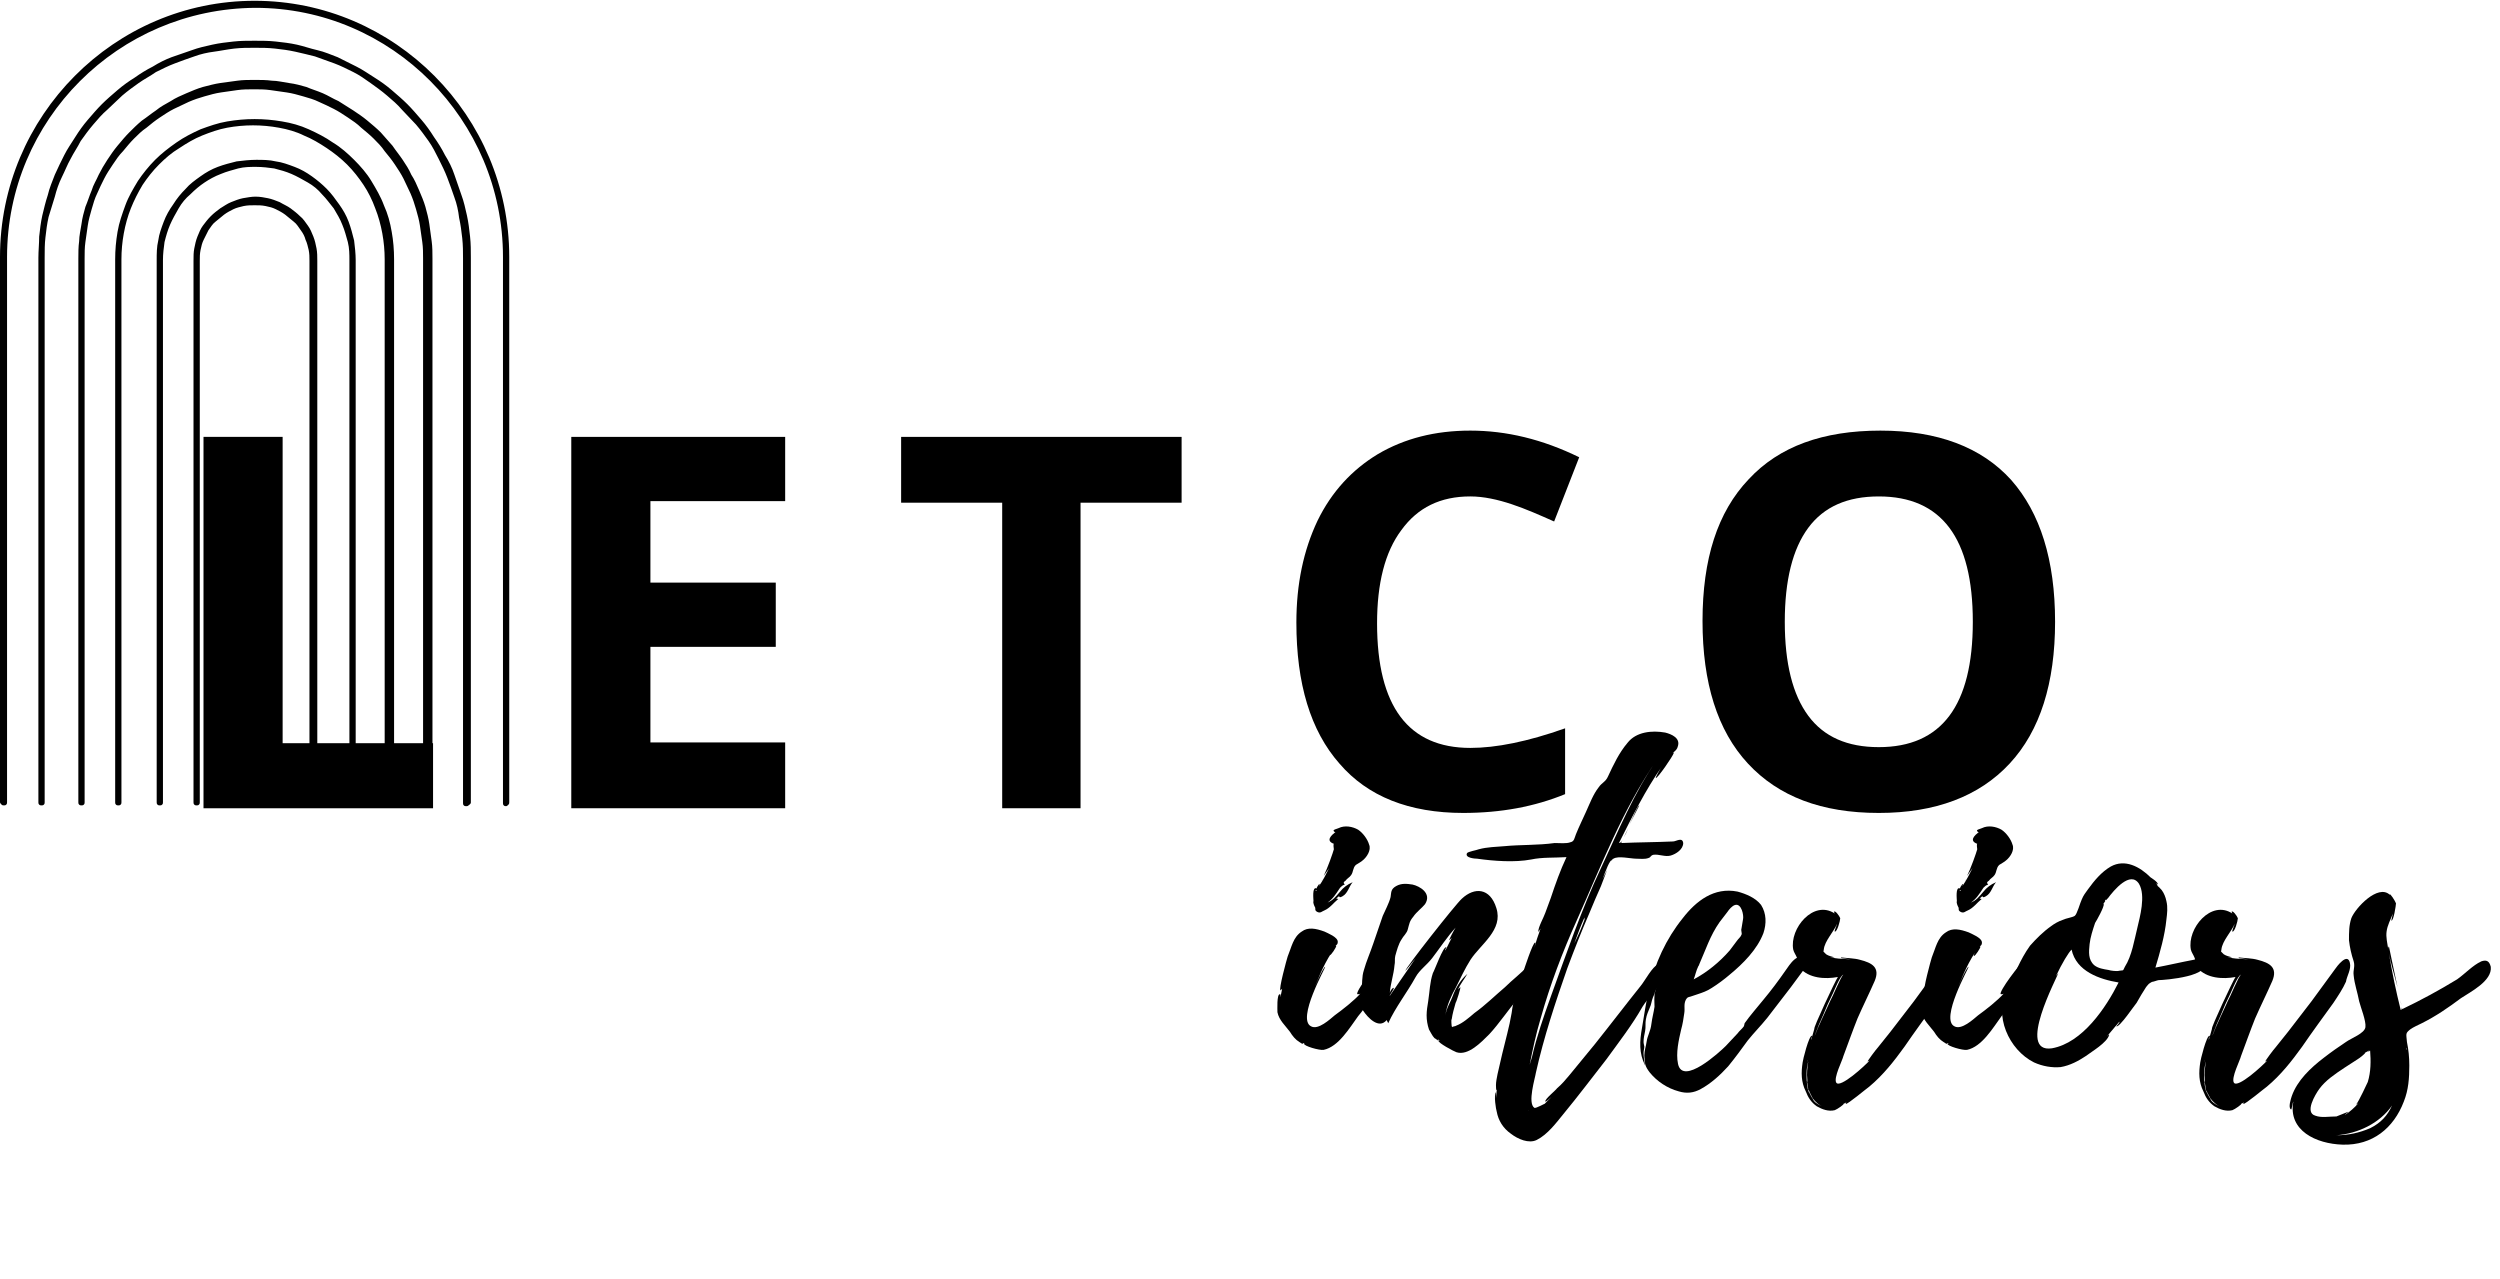 <?xml version="1.0" encoding="utf-8"?>
<!-- Generator: Adobe Illustrator 26.0.3, SVG Export Plug-In . SVG Version: 6.00 Build 0)  -->
<svg version="1.1" id="Warstwa_1" xmlns="http://www.w3.org/2000/svg" xmlns:xlink="http://www.w3.org/1999/xlink" x="0px" y="0px"
	 viewBox="0 0 319.1 163.2" style="enable-background:new 0 0 319.1 163.2;" xml:space="preserve">
<style type="text/css">
	.st0{clip-path:url(#SVGID_00000108270054795900510800000014897975125999279550_);}
	.st1{clip-path:url(#SVGID_00000083078054026497978400000012845521773004877728_);}
	.st2{clip-path:url(#SVGID_00000031175032038943261040000000725537467103173789_);}
	.st3{clip-path:url(#SVGID_00000124121744278733591330000014453616123742617535_);}
</style>
<g>
	<defs>
		<rect id="SVGID_1_" width="65" height="103"/>
	</defs>
	<clipPath id="SVGID_00000055674534404295956390000008487713263239312566_">
		<use xlink:href="#SVGID_1_"  style="overflow:visible;"/>
	</clipPath>
	<g style="clip-path:url(#SVGID_00000055674534404295956390000008487713263239312566_);">
		<path d="M64.6,102.9c-0.1,0-0.2,0-0.3-0.1c-0.1-0.1-0.1-0.2-0.1-0.3V32.8c0-17.5-14.2-31.8-31.6-31.8C15.1,1.1,0.9,15.3,0.9,32.8
			v69.6c0,0.1,0,0.2-0.1,0.3c-0.1,0.1-0.2,0.1-0.3,0.1c-0.1,0-0.2,0-0.3-0.1S0,102.5,0,102.4V32.8c0-18,14.6-32.7,32.5-32.7
			C50.4,0.1,65,14.8,65,32.8v69.6c0,0.1,0,0.2-0.1,0.3S64.7,102.9,64.6,102.9z M60.1,102.4V32.9c0-0.9,0-1.8-0.1-2.7
			c-0.1-0.9-0.2-1.8-0.4-2.7c-0.2-0.9-0.4-1.8-0.7-2.6c-0.3-0.9-0.6-1.7-0.9-2.6s-0.7-1.7-1.2-2.5c-0.4-0.8-0.9-1.6-1.4-2.3
			c-0.5-0.8-1-1.5-1.6-2.2c-0.6-0.7-1.2-1.4-1.8-2c-0.6-0.6-1.3-1.2-2-1.8c-0.7-0.6-1.4-1.1-2.2-1.6c-0.8-0.5-1.5-1-2.3-1.4
			c-0.8-0.4-1.6-0.8-2.4-1.2c-0.8-0.3-1.7-0.7-2.6-0.9s-1.7-0.5-2.6-0.7c-0.9-0.2-1.8-0.3-2.7-0.4c-0.9-0.1-1.8-0.1-2.7-0.1
			c-0.9,0-1.8,0-2.7,0.1c-0.9,0.1-1.8,0.2-2.7,0.4c-0.9,0.2-1.8,0.4-2.6,0.7c-0.9,0.3-1.7,0.6-2.6,0.9c-0.8,0.3-1.6,0.7-2.4,1.2
			c-0.8,0.4-1.6,0.9-2.3,1.4c-0.8,0.5-1.5,1-2.2,1.6c-0.7,0.6-1.4,1.2-2,1.8s-1.2,1.3-1.8,2c-0.6,0.7-1.1,1.4-1.6,2.2
			c-0.5,0.8-1,1.5-1.4,2.3c-0.4,0.8-0.8,1.6-1.2,2.5c-0.3,0.8-0.7,1.7-0.9,2.6c-0.3,0.9-0.5,1.8-0.7,2.6c-0.2,0.9-0.3,1.8-0.4,2.7
			C5,31.1,4.9,32,4.9,32.9v69.5c0,0.1,0,0.2,0.1,0.3c0.1,0.1,0.2,0.1,0.3,0.1c0.1,0,0.2,0,0.3-0.1c0.1-0.1,0.1-0.2,0.1-0.3V32.9
			c0-0.9,0-1.8,0.1-2.6c0.1-0.9,0.2-1.7,0.4-2.6C6.5,26.8,6.7,26,7,25.1c0.2-0.8,0.5-1.7,0.9-2.5S8.6,21,9,20.3
			c0.4-0.8,0.9-1.5,1.3-2.3c0.5-0.7,1-1.4,1.6-2.1c0.6-0.7,1.1-1.3,1.8-1.9c0.6-0.6,1.3-1.2,1.9-1.8c0.7-0.6,1.4-1.1,2.1-1.6
			c0.7-0.5,1.5-0.9,2.2-1.4c0.8-0.4,1.6-0.8,2.4-1.1c0.8-0.3,1.6-0.6,2.5-0.9c0.8-0.3,1.7-0.5,2.5-0.6s1.7-0.3,2.6-0.4
			c0.9-0.1,1.7-0.1,2.6-0.1c0.9,0,1.7,0,2.6,0.1c0.9,0.1,1.7,0.2,2.6,0.4s1.7,0.4,2.5,0.6c0.8,0.3,1.7,0.6,2.5,0.9
			c0.8,0.3,1.6,0.7,2.4,1.1c0.8,0.4,1.5,0.9,2.2,1.4c0.7,0.5,1.4,1,2.1,1.6c0.7,0.6,1.3,1.1,1.9,1.8c0.6,0.6,1.2,1.3,1.8,1.9
			c0.6,0.7,1.1,1.4,1.6,2.1c0.5,0.7,0.9,1.5,1.3,2.3c0.4,0.8,0.8,1.6,1.1,2.4c0.3,0.8,0.6,1.6,0.9,2.5c0.3,0.8,0.5,1.7,0.6,2.6
			c0.2,0.9,0.3,1.7,0.4,2.6c0.1,0.9,0.1,1.8,0.1,2.6v69.5c0,0.1,0,0.2,0.1,0.3c0.1,0.1,0.2,0.1,0.3,0.1c0.1,0,0.2,0,0.3-0.1
			C60.1,102.6,60.1,102.5,60.1,102.4z M55.2,102.4V33c0-0.7,0-1.5-0.1-2.2c-0.1-0.7-0.2-1.5-0.3-2.2c-0.1-0.7-0.3-1.5-0.5-2.2
			c-0.2-0.7-0.5-1.4-0.8-2.1c-0.3-0.7-0.6-1.4-1-2c-0.3-0.7-0.7-1.3-1.1-1.9c-0.4-0.6-0.9-1.2-1.3-1.8c-0.5-0.6-1-1.1-1.5-1.7
			c-0.5-0.5-1.1-1-1.7-1.5c-0.6-0.5-1.2-0.9-1.8-1.3c-0.6-0.4-1.3-0.8-1.9-1.2c-0.7-0.3-1.3-0.7-2-1c-0.7-0.3-1.4-0.5-2.1-0.8
			c-0.7-0.2-1.4-0.4-2.2-0.5c-0.7-0.1-1.5-0.3-2.2-0.3c-0.7-0.1-1.5-0.1-2.2-0.1c-0.7,0-1.5,0-2.2,0.1c-0.7,0.1-1.5,0.2-2.2,0.3
			c-0.7,0.1-1.4,0.3-2.2,0.5c-0.7,0.2-1.4,0.5-2.1,0.8c-0.7,0.3-1.4,0.6-2,1c-0.7,0.4-1.3,0.7-1.9,1.2c-0.6,0.4-1.2,0.9-1.8,1.3
			c-0.6,0.5-1.1,1-1.6,1.5c-0.5,0.5-1,1.1-1.5,1.7c-0.5,0.6-0.9,1.2-1.3,1.8c-0.4,0.6-0.8,1.3-1.1,1.9c-0.3,0.7-0.7,1.3-0.9,2
			c-0.3,0.7-0.5,1.4-0.8,2.1c-0.2,0.7-0.4,1.4-0.5,2.2c-0.1,0.7-0.3,1.5-0.3,2.2c-0.1,0.7-0.1,1.5-0.1,2.2v69.4c0,0.1,0,0.2,0.1,0.3
			c0.1,0.1,0.2,0.1,0.3,0.1s0.2,0,0.3-0.1c0.1-0.1,0.1-0.2,0.1-0.3V33c0-0.7,0-1.4,0.1-2.1c0.1-0.7,0.2-1.4,0.3-2.1
			c0.1-0.7,0.3-1.4,0.5-2.1c0.2-0.7,0.4-1.4,0.7-2c0.3-0.7,0.6-1.3,0.9-1.9c0.3-0.6,0.7-1.2,1.1-1.8c0.4-0.6,0.8-1.2,1.3-1.7
			c0.5-0.6,0.9-1.1,1.4-1.6c0.5-0.5,1-1,1.6-1.4c0.6-0.5,1.1-0.9,1.7-1.3c0.6-0.4,1.2-0.8,1.8-1.1c0.6-0.3,1.3-0.6,1.9-0.9
			c0.7-0.3,1.3-0.5,2-0.7c0.7-0.2,1.4-0.4,2.1-0.5c0.7-0.1,1.4-0.2,2.1-0.3c0.7-0.1,1.4-0.1,2.1-0.1c0.7,0,1.4,0,2.1,0.1
			c0.7,0.1,1.4,0.2,2.1,0.3s1.4,0.3,2.1,0.5c0.7,0.2,1.4,0.4,2,0.7c0.7,0.3,1.3,0.6,1.9,0.9c0.6,0.3,1.2,0.7,1.8,1.1
			c0.6,0.4,1.2,0.8,1.7,1.3c0.6,0.5,1.1,0.9,1.6,1.4c0.5,0.5,1,1,1.4,1.6c0.5,0.6,0.9,1.1,1.3,1.7c0.4,0.6,0.8,1.2,1.1,1.8
			c0.3,0.6,0.6,1.3,0.9,1.9c0.3,0.7,0.5,1.3,0.7,2c0.2,0.7,0.4,1.4,0.5,2.1c0.1,0.7,0.2,1.4,0.3,2.1c0.1,0.7,0.1,1.4,0.1,2.1v69.4
			c0,0.1,0,0.2,0.1,0.3c0.1,0.1,0.2,0.1,0.3,0.1c0.1,0,0.2,0,0.3-0.1C55.2,102.6,55.2,102.5,55.2,102.4z M50.3,102.4V33.1
			c0-1.2-0.1-2.4-0.3-3.5c-0.2-1.2-0.5-2.3-1-3.4c-0.4-1.1-1-2.1-1.6-3.1c-0.6-1-1.4-1.9-2.2-2.7c-0.8-0.8-1.7-1.6-2.7-2.2
			c-1-0.7-2-1.2-3.1-1.7c-1.1-0.5-2.2-0.8-3.4-1c-1.2-0.2-2.3-0.3-3.5-0.3c-1.2,0-2.3,0.1-3.5,0.3c-1.2,0.2-2.3,0.6-3.4,1
			c-1.1,0.5-2.1,1-3.1,1.7c-1,0.7-1.9,1.4-2.7,2.2c-0.8,0.8-1.6,1.8-2.2,2.7c-0.6,1-1.2,2-1.6,3.1c-0.4,1.1-0.8,2.2-1,3.4
			c-0.2,1.2-0.3,2.3-0.3,3.5v69.3c0,0.1,0,0.2,0.1,0.3c0.1,0.1,0.2,0.1,0.3,0.1s0.2,0,0.3-0.1c0.1-0.1,0.1-0.2,0.1-0.3V33.1
			c0-1.1,0.1-2.2,0.3-3.3c0.2-1.1,0.5-2.2,0.9-3.2c0.4-1,0.9-2,1.5-3c0.6-0.9,1.3-1.8,2.1-2.6s1.6-1.5,2.6-2.1
			c0.9-0.6,1.9-1.2,2.9-1.6c1-0.4,2.1-0.8,3.2-1c1.1-0.2,2.2-0.3,3.3-0.3c1.1,0,2.2,0.1,3.3,0.3c1.1,0.2,2.2,0.5,3.2,1
			c1,0.4,2,1,2.9,1.6c0.9,0.6,1.8,1.3,2.6,2.1s1.5,1.7,2.1,2.6c0.6,0.9,1.1,1.9,1.5,3c0.4,1,0.7,2.1,0.9,3.2
			c0.2,1.1,0.3,2.2,0.3,3.3v69.3c0,0.1,0,0.2,0.1,0.3c0.1,0.1,0.2,0.1,0.3,0.1s0.2,0,0.3-0.1C50.2,102.6,50.3,102.5,50.3,102.4z
			 M45.4,102.3V33.2c0-0.8-0.1-1.7-0.2-2.5c-0.2-0.8-0.4-1.6-0.7-2.4c-0.3-0.8-0.7-1.5-1.2-2.2c-0.5-0.7-1-1.4-1.6-2
			c-0.6-0.6-1.2-1.1-1.9-1.6c-0.7-0.5-1.4-0.9-2.2-1.2c-0.8-0.3-1.6-0.6-2.4-0.7c-0.8-0.2-1.7-0.2-2.5-0.2s-1.7,0.1-2.5,0.2
			c-0.8,0.2-1.6,0.4-2.4,0.7c-0.8,0.3-1.5,0.7-2.2,1.2c-0.7,0.5-1.4,1-1.9,1.6c-0.6,0.6-1.1,1.2-1.6,2c-0.5,0.7-0.9,1.4-1.2,2.2
			c-0.3,0.8-0.6,1.6-0.7,2.4c-0.2,0.8-0.2,1.7-0.2,2.5v69.2c0,0.1,0,0.2,0.1,0.3c0.1,0.1,0.2,0.1,0.3,0.1s0.2,0,0.3-0.1
			c0.1-0.1,0.1-0.2,0.1-0.3V33.2c0-0.8,0.1-1.6,0.2-2.3c0.2-0.8,0.4-1.5,0.7-2.2c0.3-0.7,0.7-1.4,1.1-2.1c0.4-0.7,0.9-1.3,1.5-1.8
			c0.6-0.6,1.2-1.1,1.8-1.5s1.3-0.8,2.1-1.1c0.7-0.3,1.5-0.5,2.2-0.7c0.8-0.2,1.5-0.2,2.3-0.2c0.8,0,1.6,0.1,2.3,0.2
			c0.8,0.2,1.5,0.4,2.2,0.7c0.7,0.3,1.4,0.7,2.1,1.1c0.7,0.4,1.3,0.9,1.8,1.5c0.6,0.6,1,1.2,1.5,1.8c0.4,0.7,0.8,1.3,1.1,2.1
			c0.3,0.7,0.5,1.5,0.7,2.2c0.2,0.8,0.2,1.6,0.2,2.3v69.2c0,0.1,0,0.2,0.1,0.3c0.1,0.1,0.2,0.1,0.3,0.1c0.1,0,0.2,0,0.3-0.1
			C45.3,102.6,45.4,102.5,45.4,102.3z M40.5,102.3V33.3c0-0.5,0-1.1-0.1-1.6s-0.2-1-0.4-1.5c-0.2-0.5-0.4-1-0.7-1.4
			c-0.3-0.4-0.6-0.9-1-1.2c-0.4-0.4-0.8-0.7-1.2-1c-0.4-0.3-0.9-0.5-1.4-0.8c-0.5-0.2-1-0.4-1.5-0.5c-0.5-0.1-1-0.2-1.6-0.2
			c-0.5,0-1,0.1-1.6,0.2c-0.5,0.1-1,0.3-1.5,0.5c-0.5,0.2-0.9,0.5-1.4,0.8c-0.4,0.3-0.8,0.6-1.2,1c-0.4,0.4-0.7,0.8-1,1.2
			s-0.5,0.9-0.7,1.4c-0.2,0.5-0.3,1-0.4,1.5s-0.1,1-0.1,1.6v69.1c0,0.1,0,0.2,0.1,0.3c0.1,0.1,0.2,0.1,0.3,0.1s0.2,0,0.3-0.1
			c0.1-0.1,0.1-0.2,0.1-0.3V33.3c0-0.5,0-0.9,0.1-1.4c0.1-0.5,0.2-0.9,0.4-1.3c0.2-0.4,0.4-0.8,0.6-1.2c0.3-0.4,0.5-0.8,0.9-1.1
			s0.7-0.6,1.1-0.9c0.4-0.3,0.8-0.5,1.2-0.7c0.4-0.2,0.9-0.3,1.3-0.4c0.5-0.1,0.9-0.1,1.4-0.1c0.5,0,0.9,0,1.4,0.1s0.9,0.2,1.3,0.4
			c0.4,0.2,0.8,0.4,1.2,0.7c0.4,0.3,0.7,0.6,1.1,0.9s0.6,0.7,0.9,1.1c0.3,0.4,0.5,0.8,0.6,1.2c0.2,0.4,0.3,0.9,0.4,1.3
			c0.1,0.5,0.1,0.9,0.1,1.4v69.1c0,0.1,0,0.2,0.1,0.3c0.1,0.1,0.2,0.1,0.3,0.1s0.2,0,0.3-0.1C40.4,102.6,40.5,102.5,40.5,102.3z"/>
	</g>
</g>
<g transform="matrix(1, 0, 0, 1, 165, 166)">
	<g>
		<defs>
			<rect id="SVGID_00000047764067934265294930000017857111076974245023_" x="-3.2" y="-86.8" width="157.3" height="84"/>
		</defs>
		<clipPath id="SVGID_00000057835346220800290510000006031881606506312114_">
			<use xlink:href="#SVGID_00000047764067934265294930000017857111076974245023_"  style="overflow:visible;"/>
		</clipPath>
		<g style="clip-path:url(#SVGID_00000057835346220800290510000006031881606506312114_);">
			<g>
				<defs>
					<rect id="SVGID_00000098214706411838020240000008544896522759498114_" x="-3.1" y="-61.5" width="15.8" height="30.7"/>
				</defs>
				<clipPath id="SVGID_00000139263947303746922810000010933030973859903626_">
					<use xlink:href="#SVGID_00000098214706411838020240000008544896522759498114_"  style="overflow:visible;"/>
				</clipPath>
				<g style="clip-path:url(#SVGID_00000139263947303746922810000010933030973859903626_);">
					<g>
						<g transform="translate(0.952, 42.904)">
							<g>
								<path d="M11.6-86.1c-0.1-0.7-0.9-0.5-1.3-0.2c-0.5,0.3-3.3,4-3,4.3c0.2,0,0.3,0,0.4-0.1c-0.8,0.9-2.2,2-3.3,2.8
									c-0.6,0.5-2.1,1.9-3,1.4c-1.9-0.9,1.9-7.6,1.8-7.6c-0.2-0.1-1.6,3-1.8,3.8c0.7-1.9,1.5-3.9,2.6-5.6C3.9-87.3,3.7-87,3.8-87
									c0.1,0.1,0.9-1.1,0.8-1.2c-0.1,0-0.2,0-0.2,0.1c0.2-0.2,0.4-0.2,0.4-0.6c0-0.6-1.3-1.1-1.7-1.3c-1.1-0.4-2.1-0.6-2.9,0
									c-1.1,0.7-1.3,2-1.8,3.2c-0.1,0.3-1.2,4.3-0.9,4.3c0.1-0.1,0.1-0.1,0.2-0.2l-0.2,1c-0.1,0,0.1-0.3-0.1-0.3
									c-0.4,0-0.3,2-0.3,2.3c0.2,1,1,1.7,1.6,2.5c0.3,0.5,0.7,1,1.2,1.3c0.7,0.5,0.2,0,0.7,0.2H0.5c-0.1,0.3,2,0.9,2.5,0.8
									c1.9-0.4,3.3-2.8,4.4-4.3c1.1-1.3,1.9-2.7,2.9-4C10.8-83.9,11.8-85.1,11.6-86.1z M1.9-93.1c0.1,0.2-0.1,0.4,0.3,0.6
									c0.4,0.2,0.6-0.1,0.9-0.2c0.7-0.3,1.2-1,1.7-1.4c0.2-0.1-0.2-0.1-0.2-0.1c0.7-0.7,0.1,0.1,0.8-0.3c0.7-0.4,0.8-1.2,1.3-1.8
									c-0.7,0.3-1.2,0.7-1.6,1.2c-0.6,0.7-0.9,1.1-1.6,1.4c0.7-0.5,1-1,1.6-1.9c0.2-0.2,0.3-0.3,0.6-0.4c-0.2-0.2-0.2-0.3,0.1-0.5
									c0.2-0.3,0.5-0.4,0.7-0.7c0.3-0.4,0.2-0.9,0.6-1.3c0.3-0.2,0.7-0.4,0.9-0.6c0.5-0.4,1.1-1.3,0.8-2c-0.2-0.7-0.8-1.5-1.4-1.9
									c-0.7-0.4-1.7-0.6-2.5-0.2c-0.2,0.1-0.8,0.2-0.6,0.4c0.1,0.1,0.1,0.1,0.2,0.1c-0.5,0.4-1.3,1.1-0.2,1.5
									c-0.1,0.1,0,0.6,0,0.7c-0.1,0.4-0.8,2.4-1.3,3.4l0.7-1c-0.4,0.8-0.8,1.6-1.3,2.3c0.3-0.7-0.3,0.1-0.3,0.3
									c-0.6-0.3-0.4,1.4-0.4,1.6C1.6-93.6,1.9-93.1,1.9-93.1z M0.8-79.9L0.8-79.9l-0.1,0.4L0.8-79.9C0.9-80.1,0.9-80.1,0.8-79.9z
									 M2.7-96.4c0,0,0.1-0.1,0.2-0.3L2.7-96.4z M2.1-95.3c0,0.1,0,0.1-0.1,0.1c0,0,0-0.1-0.1-0.1C2.1-95.3,2.1-95.3,2.1-95.3z"/>
							</g>
						</g>
					</g>
				</g>
			</g>
			<g>
				<g transform="translate(8.795, 42.904)">
					<g>
						<path d="M22.6-85.7c-0.3-1.3-1.1-0.4-1.4,0.1c-0.8,0.9-2,1.8-2.9,2.7c-1.3,1.1-2.5,2.3-3.9,3.3c-0.7,0.6-1.5,1.3-2.3,1.6
							c-0.1,0.1-0.5,0.1-0.5,0.2l-0.1-0.1c0,0-0.1-0.9,0-0.9c0.1-0.7,0.3-1.4,0.5-2.1c0.1-0.1,0.7-2,0.6-2l-0.3,0.3
							c0.3-0.7,0.8-1.3,1.2-2c-0.9,0.8-1.5,1.8-1.9,2.9c-0.2,0.6-0.8,1.5-0.9,2.4c0.1-1.2,0.9-2.8,1.3-3.5c0.6-1.2,1.2-2.5,1.9-3.6
							c1.3-2,4.2-3.8,3.3-6.6c-0.8-2.6-2.8-2.7-4.4-1.2c-0.8,0.7-7.4,9.1-7.2,9.2c0,0,0.6-0.7,1.3-1.6l-3.3,4.8
							c-0.1,0,0.6-0.9,0.5-1c-0.1-0.1-0.4,0.3-0.5,0.6c0.1-1.2,0.5-2.3,0.6-3.5c0.1-0.4,0-0.8,0.1-1.2c0.2-0.7,0.4-1.5,0.8-2.1
							c0.2-0.4,0.7-0.8,0.8-1.3c0.2-0.7,0.2-1,0.7-1.6c0.4-0.6,1.1-1.1,1.5-1.6c0.9-1.4-0.7-2.3-1.6-2.5c-0.7-0.1-1.4-0.2-2.1,0.2
							c-0.7,0.4-0.6,0.8-0.7,1.4c-0.2,0.8-0.7,1.7-1,2.4c-0.4,1.2-0.8,2.3-1.2,3.5c-0.4,1.2-0.9,2.3-1.2,3.4
							c-0.3,0.9-0.2,1.8-0.3,2.7c-0.1,1-0.3,1.7,0.2,2.5c0.6,0.9,2,2.4,3,1.2l0.2,0.4c0.9-2,2.4-3.9,3.5-5.9
							c0.5-0.9,1.4-1.5,2.1-2.4c1-1.3,1.9-2.7,3-3.9c-0.2,0.3-0.9,1.6-0.8,1.6c0.1-0.1,0.2-0.2,0.3-0.3l-0.8,1.6
							c-0.1-0.1,0.2-0.4,0.1-0.4c-0.4-0.1-1.5,3-1.7,3.3c-0.4,1.2-0.4,2.3-0.6,3.6c-0.1,0.6-0.2,1.2-0.2,1.8c0,0.6,0.1,1.2,0.3,1.8
							c0.2,0.3,0.4,0.8,0.7,1.1c0.1,0,0.7,0.6,0.4,0.1L10-76l-0.2-0.1c-0.1,0.3,2,1.4,2.3,1.5c1.5,0.5,3.2-1.3,4.2-2.3
							c1.3-1.4,2.4-3.1,3.7-4.6C20.7-82.5,22.8-84.4,22.6-85.7z"/>
					</g>
				</g>
			</g>
			<g>
				<g transform="translate(22.945, 42.904)">
					<g>
						<path d="M26.9-101.3c-0.1-0.8-0.9-0.2-1.3-0.2c-2.2,0.1-4.4,0.1-6.6,0.2c0-0.1,0.1-0.3,0.3-0.6c-0.2,0.4-0.4,0.6-0.6,0.6
							c1.7-3.4,3.4-6.8,5.5-9.8c-0.1,0.1-0.9,1.5-0.8,1.5c0.2,0.1,2.2-2.8,2.3-3.2c0-0.2-0.5,0.3-0.5,0.3c0.3-0.3,0.9-0.6,1-1.1
							c0.4-1.1-0.8-1.6-1.6-1.8c-1.7-0.3-3.7-0.1-4.8,1.3c-1.1,1.3-1.8,2.8-2.5,4.3c-0.3,0.7-0.8,0.8-1.2,1.4
							c-0.7,0.9-1.1,2-1.6,3.1c-0.4,0.9-0.9,1.9-1.3,2.9c-0.2,0.5-0.2,0.9-0.7,1c-0.5,0.2-1.4,0.1-2,0.1c-2.2,0.3-4.3,0.2-6.4,0.4
							c-1.1,0.1-2.2,0.1-3.3,0.4c-0.2,0.1-1.4,0.3-1.5,0.5c-0.3,0.6,1,0.7,1.3,0.7c2.1,0.3,4.8,0.5,6.9,0.1c1.4-0.3,2.9-0.2,4.5-0.3
							c-0.8,1.7-1.4,3.4-2,5.2l-0.7,1.9c-0.2,0.6-0.9,1.8-0.9,2.4c0,0.1,0.2-0.2,0.3-0.4c-0.3,0.8-0.6,1.7-0.8,2.5
							c0-0.1,0.2-0.7,0.1-0.7c-0.3,0-1.4,3.4-1.5,3.7C5.8-83,5.2-81.3,5-79.6c-0.3,1.8-0.8,3.5-1.2,5.2c-0.2,0.9-0.4,1.7-0.6,2.6
							C3.1-71.3,3-70.8,3-70.4c0,0.1,0,0.8,0.1,0.6L3-68.7v-0.8c-0.3,0.4,0,2.2,0.1,2.5c0.2,1.1,0.8,2.1,1.8,2.8
							c0.9,0.7,2.3,1.3,3.3,0.8c1.4-0.7,2.5-2.2,3.4-3.3c1.9-2.3,3.7-4.7,5.5-7c1.6-2.2,3.3-4.4,4.6-6.7c0.8-1.3,2.3-2.5,2.8-4
							c0.3-0.7,0.1-1.6-0.8-1.4c-0.7,0.2-1.7,2.1-2.2,2.7c-2,2.5-3.9,5-5.9,7.5l-3.2,3.9c-0.5,0.6-1,1.2-1.6,1.7
							c-0.2,0.3-1.6,1.4-1.5,1.7c0,0.1,0.6-0.4,0.8-0.6c-0.3,0.3-0.6,0.6-0.9,0.9c0.1-0.1-1.1,0.6-1.3,0.5C7-68.1,8-71.3,8.1-72
							c1-4.5,2.5-9,4-13.3c0.9-2.4,1.8-4.7,2.8-7c0.5-1.2,1-2.4,1.5-3.5l0.8-2.1l-0.6,1.2c0.4-1,0.9-2.5,1.3-2.5L17.7-99
							c0.1-0.2,0.2-0.3,0.3-0.3c0.6-0.4,2.2,0,2.9,0c0.5,0,1.1,0.1,1.6-0.1c0.3-0.1,0.2-0.3,0.6-0.4c0.7-0.1,1.5,0.3,2.2,0.1
							C26-99.9,26.9-100.5,26.9-101.3L26.9-101.3z M16.4-98.1C13.9-92.8,12-87.2,10-81.7c-0.9,2.5-1.8,5.1-2.4,7.7L7.3-73
							c0.4-2,0.8-3.9,1.4-5.9c1.2-4.3,2.8-8.5,4.6-12.5c3.1-6.9,5.9-14.3,10.3-20.6C20.6-107.7,18.6-102.8,16.4-98.1z M20-103.6
							l1.3-2.5C21.1-106.1,20.6-104.8,20-103.6z M14.3-91.5c-0.4,1.1-0.8,2-1.3,3c0.4-1.1,0.8-2.2,1.3-3.3
							C14.3-91.6,14.3-91.6,14.3-91.5z M19.3-102l0.6-1.2C19.7-102.7,19.5-102.3,19.3-102z M7.2-67.1c-0.1,0-0.1-0.1-0.2-0.1
							L7.2-67.1z"/>
					</g>
				</g>
			</g>
			<g>
				<g transform="translate(35.684, 42.904)">
					<g>
						<path d="M29.8-86.2C29.8-86.1,29.8-86.1,29.8-86.2L29.8-86.2c-0.9-1.5-2.1,0.5-2.6,1.2c-0.9,1.3-1.8,2.5-2.8,3.7
							c-0.8,1-1.7,2-2.4,3c0,0.1-0.1,0.4-0.1,0.4c-0.2,0.3-0.6,0.6-0.8,0.9c-0.5,0.5-1,1.1-1.5,1.6c-0.8,0.8-5.5,5.1-6.1,2.3
							c-0.3-1.4,0.1-3.1,0.4-4.4c0.2-0.7,0.3-1.4,0.4-2.1c0.1-0.6-0.1-1.1,0.2-1.7c0.2-0.3,0.2-0.3,0.6-0.4l0.9-0.3
							c0.6-0.2,1.2-0.4,1.8-0.8c0.8-0.5,1.6-1.1,2.3-1.7c1.7-1.4,3.5-3.2,4.3-5.3c0.4-1.2,0.4-2.5-0.3-3.6c-0.7-0.9-1.9-1.4-3-1.7
							c-3-0.6-5.3,1.2-7,3.4c-2.1,2.6-3.6,5.8-4.3,9.1c-0.4,1.6-0.6,3.2-0.9,4.9c-0.3,1.7-0.4,3.2,0.4,4.8c-0.1-0.6-0.2-1.1-0.2-1.6
							c0-0.3,0.1-0.6,0.1-0.8c0-0.1-0.1-0.4-0.1-0.6c0-0.5,0.1-0.9,0.2-1.4c0.1-0.5,0-1,0.1-1.5c0.1-0.6,0.3-1,0.5-1.5
							c0.2-0.4,0.2-0.8,0.4-1.3c0.2-0.4,0.3-0.8,0.4-1.3c0.1-0.3,0.3-0.6,0.5-0.9c-0.2,0.5-0.5,0.9-0.6,1.4c-0.2,0.7-0.1,1.4-0.1,2
							c-0.1,0.7-0.3,1.4-0.4,2.2C10-77.3,9.6-76.7,9.5-76c-0.1,0.7-0.3,1.2-0.3,1.8c0,0.4,0.1,0.8,0.1,1.1c0.1,0.4,0.3,0.7,0.6,1.1
							c0.9,1.1,2.2,2,3.7,2.4c1,0.3,1.9,0.2,2.8-0.3c1.3-0.7,2.5-1.8,3.5-2.9c0.9-1.1,1.7-2.2,2.5-3.3c0.8-1,1.7-1.9,2.5-2.9l3-3.9
							l1.7-2.3C29.9-85.5,30.1-85.8,29.8-86.2z M16.1-85.6c0.1-0.1,0.1-0.2,0.1-0.2c0.8-1.8,1.4-3.7,2.6-5.4l1-1.3
							c0.2-0.3,0.6-0.8,1-0.9c0.8-0.2,1.1,1.3,1,1.8l-0.2,1.2c-0.1,0.3,0.1,0.6,0,0.8c-0.1,0.3-0.4,0.5-0.6,0.8l-0.9,1.2
							c-1.3,1.5-2.9,2.8-4.6,3.7C15.7-84.4,15.8-85,16.1-85.6z"/>
					</g>
				</g>
			</g>
			<g>
				<g transform="translate(48.589, 42.904)">
					<g>
						<path d="M35.6-86c-0.3-1.4-1.7,0.5-1.9,0.8l-3,4.1l-3,3.9l-1.6,2c-0.2,0.2-1.4,1.8-1.3,1.8c0.1-0.1,0.3-0.1,0.4-0.3
							c-0.8,0.9-3.9,3.7-4.4,3c-0.4-0.6,0.8-2.9,0.9-3.4c0.6-1.6,1.2-3.3,1.8-4.8c0.7-1.6,1.5-3.2,2.2-4.8c0.7-1.7-0.3-2.3-1.9-2.7
							c-0.7-0.2-1.6-0.2-2.4-0.3c0,0.1,0.1,0.1,0.1,0.1c0.7,0.1,1.8,0.2,2.7,0.4c-1.3-0.4-3-0.2-4-0.5c-0.7-0.2-1.2-0.2-1-1
							c0.1-1.1,1.3-2.3,1.7-3.3c0,0.1-0.4,1-0.3,1c0.3,0.1,0.7-1.4,0.7-1.7c-0.1-0.3-0.7-1.1-0.8-0.8l0.1,0.2
							c-2.7-1.8-5.8,1.9-5.3,4.6c0.1,0.4,0.3,0.6,0.5,1.1c0.1,0.3,0,0.7,0.3,1.2c1.2,1.4,3.3,1.5,4.9,1.2c-0.3,0.4-3.2,6.6-3,6.6
							l-0.4,1.4c-0.1-0.1,0.2-0.5,0.1-0.5c-0.4-0.1-1.2,3.2-1.2,3.4c-0.2,1.3-0.2,2.5,0.4,3.7c0.3,0.8,0.7,1.4,1.4,1.9
							c0.7,0.4,1.5,0.7,2.3,0.5c0.3-0.1,1.3-0.8,1.1-0.8l0.4-0.2c-0.1,0.1-0.1,0.1-0.1,0.2c0.2,0.1,2.7-2,3-2.2
							c1.8-1.5,3.2-3.3,4.5-5.1c1.3-1.9,2.7-3.8,4-5.6c0.6-0.9,1.2-1.8,1.6-2.7C35.3-84.3,35.8-85.2,35.6-86z M19.1-79.3
							c0.4-1,0.8-1.9,1.3-2.9c0.1-0.2,0.9-2.2,1.3-2.3c-0.3,0.2-1.4,2.9-1.7,3.4l-1.1,2.4c-0.6,1.3-1.2,2.7-1.5,4.2
							C17.8-76.2,18.4-77.8,19.1-79.3z M17.8-68.7c0.3,0.4,0.8,0.9,1.4,1.1c-0.5-0.2-0.9-0.4-1.3-0.8c0.1,0,0.1,0.1,0.1,0.1
							c-0.3-0.4-0.8-1.4-0.8-1.5c-0.2-0.7-0.2-1.4-0.2-2.1c0-0.6,0.1-1,0.2-1.5v0.1c-0.1,0.7-0.2,1.4-0.1,2.2v0.3
							c-0.1-0.1-0.1-0.1-0.1-0.1s0,0.1,0.1,0.2v0.1l0.2,1.2l-0.2-0.7C17.2-70,17.4-69.4,17.8-68.7l-0.1-0.1
							C17.7-68.8,17.7-68.7,17.8-68.7L17.8-68.7z M19.3-87c0.3,0.2,0.8,0.3,1.3,0.3c-0.4-0.1-0.8-0.2-1.1-0.4c0,0-0.3-0.3-0.4-0.4
							C19.1-87.3,19.2-87,19.3-87z M25.1-82.7L24-80.2L25.1-82.7L25.1-82.7z M17.2-73.6c0,0.1-0.1,0.1-0.1,0.2v-0.1
							C17.1-73.5,17.2-73.5,17.2-73.6z M25.2-82.8L25.2-82.8L25.2-82.8L25.2-82.8z M25.2-82.8L25.2-82.8L25.2-82.8L25.2-82.8z
							 M17.2-74.3c0-0.1,0.1-0.1,0.1-0.2C17.3-74.4,17.2-74.4,17.2-74.3z M17.4-69.2c0,0,0.1,0.1,0.1,0.1
							C17.5-69.2,17.4-69.2,17.4-69.2z M19.2-87.5C19.1-87.5,19.1-87.5,19.2-87.5L19.2-87.5z"/>
					</g>
				</g>
			</g>
			<g>
				<g transform="translate(62.573, 42.904)">
					<g>
						<path d="M32.1-86.1c-0.1-0.7-0.9-0.5-1.3-0.2c-0.5,0.3-3.3,4-3,4.3c0.2,0,0.3,0,0.4-0.1c-0.8,0.9-2.2,2-3.3,2.8
							c-0.6,0.5-2.1,1.9-3,1.4c-1.9-0.9,1.9-7.6,1.8-7.6c-0.2-0.1-1.6,3-1.8,3.8c0.7-1.9,1.5-3.9,2.6-5.6c-0.1,0.2-0.2,0.4-0.1,0.4
							c0.1,0.1,0.9-1.1,0.8-1.2c-0.1,0-0.2,0-0.2,0.1c0.2-0.2,0.4-0.2,0.4-0.6c0-0.6-1.3-1.1-1.7-1.3c-1.1-0.4-2.1-0.6-2.9,0
							c-1.1,0.7-1.3,2-1.8,3.2c-0.1,0.3-1.2,4.3-0.9,4.3c0.1-0.1,0.1-0.1,0.2-0.2l-0.2,1C18-81.7,18.1-82,18-82
							c-0.4,0-0.3,2-0.3,2.3c0.2,1,1,1.7,1.6,2.5c0.3,0.5,0.7,1,1.2,1.3c0.7,0.5,0.2,0,0.7,0.2H21c-0.1,0.3,2,0.9,2.5,0.8
							c1.9-0.4,3.3-2.8,4.4-4.3c1.1-1.3,1.9-2.7,2.9-4C31.3-83.9,32.3-85.1,32.1-86.1z M22.4-93.1c0.1,0.2-0.1,0.4,0.3,0.6
							c0.4,0.2,0.6-0.1,0.9-0.2c0.7-0.3,1.2-1,1.7-1.4c0.2-0.1-0.2-0.1-0.2-0.1c0.7-0.7,0.1,0.1,0.8-0.3c0.7-0.4,0.8-1.2,1.3-1.8
							c-0.7,0.3-1.2,0.7-1.6,1.2c-0.6,0.7-0.9,1.1-1.6,1.4c0.7-0.5,1-1,1.6-1.9c0.2-0.2,0.3-0.3,0.6-0.4c-0.2-0.2-0.2-0.3,0.1-0.5
							c0.2-0.3,0.5-0.4,0.7-0.7c0.3-0.4,0.2-0.9,0.6-1.3c0.3-0.2,0.7-0.4,0.9-0.6c0.5-0.4,1.1-1.3,0.8-2c-0.2-0.7-0.8-1.5-1.4-1.9
							c-0.7-0.4-1.7-0.6-2.5-0.2c-0.2,0.1-0.8,0.2-0.6,0.4c0.1,0.1,0.1,0.1,0.2,0.1c-0.5,0.4-1.3,1.1-0.2,1.5c-0.1,0.1,0,0.6,0,0.7
							c-0.1,0.4-0.8,2.4-1.3,3.4l0.7-1c-0.4,0.8-0.8,1.6-1.3,2.3c0.3-0.7-0.3,0.1-0.3,0.3c-0.6-0.3-0.4,1.4-0.4,1.6
							C22.1-93.6,22.4-93.1,22.4-93.1z M21.4-79.9L21.4-79.9l-0.1,0.4L21.4-79.9C21.4-80.1,21.4-80.1,21.4-79.9z M23.2-96.4
							c0,0,0.1-0.1,0.2-0.3L23.2-96.4z M22.7-95.3c0,0.1,0,0.1-0.1,0.1c0,0,0-0.1-0.1-0.1C22.6-95.3,22.6-95.3,22.7-95.3z"/>
					</g>
				</g>
			</g>
			<g>
				<g transform="translate(70.416, 42.904)">
					<g>
						<path d="M45.7-86.3C45.7-86.3,45.7-86.3,45.7-86.3c-0.3-0.4-0.7-0.2-1.1-0.1c-1.6,0.3-3.3,0.7-4.9,1c0.6-2,1.2-4.1,1.4-6.1
							c0.1-0.8,0.2-1.6,0-2.4c-0.1-0.5-0.3-1-0.6-1.4c0,0-0.7-0.8-0.5-0.4L40-95.8l-0.2-0.4L40-96c0.1-0.3-0.9-0.9-0.9-0.9
							c-1.4-1.4-3.3-2.4-5.1-1.4c-1.2,0.7-2.1,1.8-2.9,2.9c-0.3,0.4-0.6,0.8-0.8,1.3c-0.2,0.4-0.6,1.9-0.9,2.1
							c-0.3,0.2-1.1,0.3-1.5,0.5c-0.6,0.2-1.1,0.5-1.5,0.8c-1,0.7-1.9,1.6-2.7,2.5c-1.3,1.8-2,3.8-2.9,5.5c-1.8,3.4,0.2,7.8,3.4,9.4
							c1.1,0.5,2.3,0.7,3.4,0.6c1.2-0.2,2.3-0.8,3.2-1.4c0.8-0.6,2.7-1.7,3-2.7c0-0.1-0.1,0-0.3,0.2l1.6-1.9
							c0.1,0.1-0.4,0.6-0.4,0.6c0.4,0.2,2.4-2.8,2.6-3c0.4-0.7,0.8-1.4,1.2-2c0.4-0.5,0.3-0.4,0.8-0.7c-0.1,0.1,0.7-0.2,0.8-0.2
							C40.8-83.8,47.3-84.3,45.7-86.3z M26.5-75.1L26.5-75.1c-4.6,0.7,0.7-9.1,0.8-9.6L27-84.3c0.8-1.7,1.6-3,2-3.4
							c0.6,2.8,3.6,3.8,6,4.2C33.4-80.3,30.4-75.8,26.5-75.1z M37.4-90.5c-0.4,1.6-0.7,3.6-1.6,5c-0.3,0.6-0.1,0.4-0.7,0.5
							c-0.3,0.1-1.1,0-1.4-0.1c-0.6-0.1-1.3-0.2-1.8-0.6c-0.8-0.7-0.7-1.7-0.6-2.7c0.1-0.9,0.4-1.8,0.7-2.7c0.2-0.3,1.2-2.1,1.1-2.4
							c-0.1-0.2-0.7,0.8-0.7,0.9c0.3-0.6,0.7-0.9,0.9-1.3c-0.1,0,0-0.1,0.1-0.2v0.1l0.1-0.1c0,0,0-0.1,0.1-0.1
							c0.8-1.1,2.9-3.6,4-1.9C38.5-94.6,37.7-91.8,37.4-90.5z M33.6-94.1L33.6-94.1C33.7-94.1,33.6-94.1,33.6-94.1z"/>
					</g>
				</g>
			</g>
			<g>
				<g transform="translate(86.641, 42.904)">
					<g>
						<path d="M48.3-86c-0.3-1.4-1.7,0.5-1.9,0.8l-3,4.1l-3,3.9l-1.6,2c-0.2,0.2-1.4,1.8-1.3,1.8c0.1-0.1,0.3-0.1,0.4-0.3
							c-0.8,0.9-3.9,3.7-4.4,3c-0.4-0.6,0.8-2.9,0.9-3.4c0.6-1.6,1.2-3.3,1.8-4.8c0.7-1.6,1.5-3.2,2.2-4.8c0.7-1.7-0.3-2.3-1.9-2.7
							c-0.7-0.2-1.6-0.2-2.4-0.3c0,0.1,0.1,0.1,0.1,0.1c0.7,0.1,1.8,0.2,2.7,0.4c-1.3-0.4-3-0.2-4-0.5c-0.7-0.2-1.2-0.2-1-1
							c0.1-1.1,1.3-2.3,1.7-3.3c0,0.1-0.4,1-0.3,1c0.3,0.1,0.7-1.4,0.7-1.7c-0.1-0.3-0.7-1.1-0.8-0.8l0.1,0.2
							c-2.7-1.8-5.8,1.9-5.3,4.6c0.1,0.4,0.3,0.6,0.5,1.1c0.1,0.3,0,0.7,0.3,1.2c1.2,1.4,3.3,1.5,4.9,1.2c-0.3,0.4-3.2,6.6-3,6.6
							l-0.4,1.4c-0.1-0.1,0.2-0.5,0.1-0.5c-0.4-0.1-1.2,3.2-1.2,3.4c-0.2,1.3-0.2,2.5,0.4,3.7c0.3,0.8,0.7,1.4,1.4,1.9
							c0.7,0.4,1.5,0.7,2.3,0.5c0.3-0.1,1.3-0.8,1.1-0.8l0.4-0.2c-0.1,0.1-0.1,0.1-0.1,0.2c0.2,0.1,2.7-2,3-2.2
							c1.8-1.5,3.2-3.3,4.5-5.1c1.3-1.9,2.7-3.8,4-5.6c0.6-0.9,1.2-1.8,1.6-2.7C47.9-84.3,48.5-85.2,48.3-86z M31.8-79.3
							c0.4-1,0.8-1.9,1.3-2.9c0.1-0.2,0.9-2.2,1.3-2.3c-0.3,0.2-1.4,2.9-1.7,3.4l-1.1,2.4c-0.6,1.3-1.2,2.7-1.5,4.2
							C30.5-76.2,31.1-77.8,31.8-79.3z M30.5-68.7c0.3,0.4,0.8,0.9,1.4,1.1c-0.5-0.2-0.9-0.4-1.3-0.8c0.1,0,0.1,0.1,0.1,0.1
							c-0.3-0.4-0.8-1.4-0.8-1.5c-0.2-0.7-0.2-1.4-0.2-2.1c0-0.6,0.1-1,0.2-1.5v0.1c-0.1,0.7-0.2,1.4-0.1,2.2v0.3
							c-0.1-0.1-0.1-0.1-0.1-0.1s0,0.1,0.1,0.2v0.1l0.2,1.2l-0.2-0.7C29.8-70,30.1-69.4,30.5-68.7l-0.1-0.1
							C30.3-68.8,30.4-68.7,30.5-68.7L30.5-68.7z M32-87c0.3,0.2,0.8,0.3,1.3,0.3c-0.4-0.1-0.8-0.2-1.1-0.4c0,0-0.3-0.3-0.4-0.4
							C31.8-87.3,31.9-87,32-87z M37.8-82.7l-1.2,2.4L37.8-82.7L37.8-82.7z M29.8-73.6c0,0.1-0.1,0.1-0.1,0.2v-0.1
							C29.8-73.5,29.8-73.5,29.8-73.6z M37.9-82.8L37.9-82.8L37.9-82.8L37.9-82.8z M37.9-82.8L37.9-82.8L37.9-82.8L37.9-82.8z
							 M29.9-74.3c0-0.1,0.1-0.1,0.1-0.2C30-74.4,29.9-74.4,29.9-74.3z M30.1-69.2c0,0,0.1,0.1,0.1,0.1
							C30.2-69.2,30.1-69.2,30.1-69.2z M31.8-87.5C31.8-87.5,31.8-87.5,31.8-87.5L31.8-87.5z"/>
					</g>
				</g>
			</g>
			<g>
				<defs>
					<rect id="SVGID_00000022525872673211595950000018445028051625373586_" x="126.1" y="-53.5" width="27.6" height="34.7"/>
				</defs>
				<clipPath id="SVGID_00000137125981917103697540000013296656183864791462_">
					<use xlink:href="#SVGID_00000022525872673211595950000018445028051625373586_"  style="overflow:visible;"/>
				</clipPath>
				<g style="clip-path:url(#SVGID_00000137125981917103697540000013296656183864791462_);">
					<g>
						<g transform="translate(100.624, 42.904)">
							<g>
								<path d="M52.3-85.5c-0.2-0.8-0.6-0.9-1.2-0.7c-1.1,0.5-2.1,1.6-3.1,2.3c-2.3,1.4-4.5,2.6-7,3.8c0-0.1-0.1-0.2-0.1-0.3
									c0.1,0.3,0,0.4-0.1,0.4c-0.6-2.4-1.1-4.8-1.5-7.2c0.2,1.1,0.7,2.8,1.1,4.3c-0.5-2.3-1.1-5.2-1.1-5.2
									c-0.1,0.1-0.1,0.2-0.1,0.3c-0.1-0.7-0.3-1.5-0.2-2.2c0.1-0.8,0.5-1.5,0.8-2.3c-0.1,0.4-0.2,0.9-0.2,0.9
									c0.3,0.1,0.6-2,0.6-2.2c-0.1-0.3-0.8-1.4-0.8-1.1c-1.5-1.4-4.4,1.7-4.9,3c-0.3,0.9-0.3,1.8-0.3,2.8c0.1,0.9,0.3,1.8,0.6,2.7
									c0.2,0.7-0.1,1.1,0,1.8c0.1,1.1,0.5,2.2,0.7,3.3c0.2,0.8,0.9,2.5,0.8,3.3c-0.1,0.8-1.8,1.4-2.5,1.9c-0.9,0.6-1.9,1.3-2.8,2
									c-1.7,1.3-3.4,2.9-4.1,4.9c-0.1,0.3-0.5,1.5-0.1,1.7c0.1,0.1,0.2-0.9,0.3-1c-0.7,3.7,2.9,5.4,6.3,5.5
									c3.8,0.1,6.5-2.1,7.8-5.5c0.6-1.5,0.7-3,0.7-4.6c0-1.1-0.1-2-0.3-3C41.5-77,41.4-77,42-77.5c0.4-0.3,1.1-0.6,1.5-0.8
									c1.8-0.9,3.4-2,5-3.2C49.7-82.3,52.5-83.7,52.3-85.5L52.3-85.5z M29.9-66.5c-1.4-0.4,0-2.7,0.5-3.4c0.8-1.1,2-1.9,3.2-2.7
									l1.7-1.1c0.2-0.1,1.2-0.9,0.9-0.8l0.7-0.4l-0.4,0.3c0.1-0.1,0.3-0.1,0.4-0.2c0.1,1.3,0.1,2.7-0.3,4
									c-0.1,0.2-1.1,2.4-1.5,2.9l0.3-0.2c-0.5,0.6-1.1,1.1-1.7,1.5c0-0.1,0.5-0.4,0.4-0.4l-1.5,0.6C31.6-66.4,30.7-66.2,29.9-66.5
									z M36.9-64.9c-1.4,0.6-2.8,0.9-4.3,0.9c2.7-0.2,5.5-1.5,7.1-3.8C39.1-66.5,38.3-65.6,36.9-64.9z M40.9-80.6
									c-0.1-0.4-0.2-0.9-0.3-1.5C40.7-81.6,40.8-80.9,40.9-80.6z M41.6-74.9c-0.1-0.1-0.1-0.2-0.1-0.3
									C41.6-75,41.6-74.9,41.6-74.9z"/>
							</g>
						</g>
					</g>
				</g>
			</g>
		</g>
	</g>
</g>
<g>
	<g transform="translate(188.659, 235.045)">
	</g>
</g>
<g>
	<g transform="translate(58.675, 183.964)">
		<g>
			<path d="M-32.7-80.8v-47.4h10.1v39.1h19.2v8.3H-32.7z"/>
		</g>
	</g>
</g>
<g>
	<g transform="translate(93.919, 183.964)">
		<g>
			<path d="M6.3-80.8H-21v-47.4H6.3v8.2h-17.2v10.4h16v8.2h-16v12.2H6.3V-80.8z"/>
		</g>
	</g>
</g>
<g>
	<g transform="translate(128.92, 183.964)">
		<g>
			<path d="M9-80.8h-10v-39h-12.9v-8.4h35.8v8.4H9V-80.8z"/>
		</g>
	</g>
</g>
<g>
	<g transform="translate(164.869, 183.964)">
		<g>
			<path d="M22.8-120.6c-3.8,0-6.7,1.4-8.8,4.3c-2.1,2.8-3.1,6.8-3.1,11.9c0,10.6,4,15.9,11.9,15.9c3.3,0,7.3-0.8,12.1-2.5v8.4
				c-3.9,1.6-8.2,2.4-13,2.4c-6.9,0-12.2-2.1-15.8-6.3c-3.7-4.2-5.5-10.2-5.5-18c0-4.9,0.9-9.2,2.7-13c1.8-3.7,4.4-6.5,7.7-8.5
				c3.4-2,7.3-3,11.8-3c4.6,0,9.2,1.1,13.9,3.4l-3.2,8.2c-1.8-0.8-3.6-1.6-5.4-2.2C26.3-120.2,24.5-120.6,22.8-120.6z"/>
		</g>
	</g>
</g>
<g>
	<g transform="translate(203.71, 183.964)">
		<g>
			<path d="M58.6-104.6c0,7.8-1.9,13.9-5.8,18.1c-3.9,4.2-9.5,6.3-16.7,6.3c-7.3,0-12.8-2.1-16.7-6.3c-3.9-4.2-5.8-10.3-5.8-18.2
				c0-7.9,1.9-13.9,5.9-18.1c3.9-4.2,9.5-6.2,16.8-6.2c7.3,0,12.9,2.1,16.7,6.3C56.7-118.5,58.6-112.5,58.6-104.6z M24.1-104.6
				c0,5.3,1,9.3,3,12c2,2.7,5,4,9,4c8,0,12-5.3,12-16s-4-16-12-16c-4,0-7,1.3-9,4C25.1-113.9,24.1-109.9,24.1-104.6z"/>
		</g>
	</g>
</g>
</svg>
